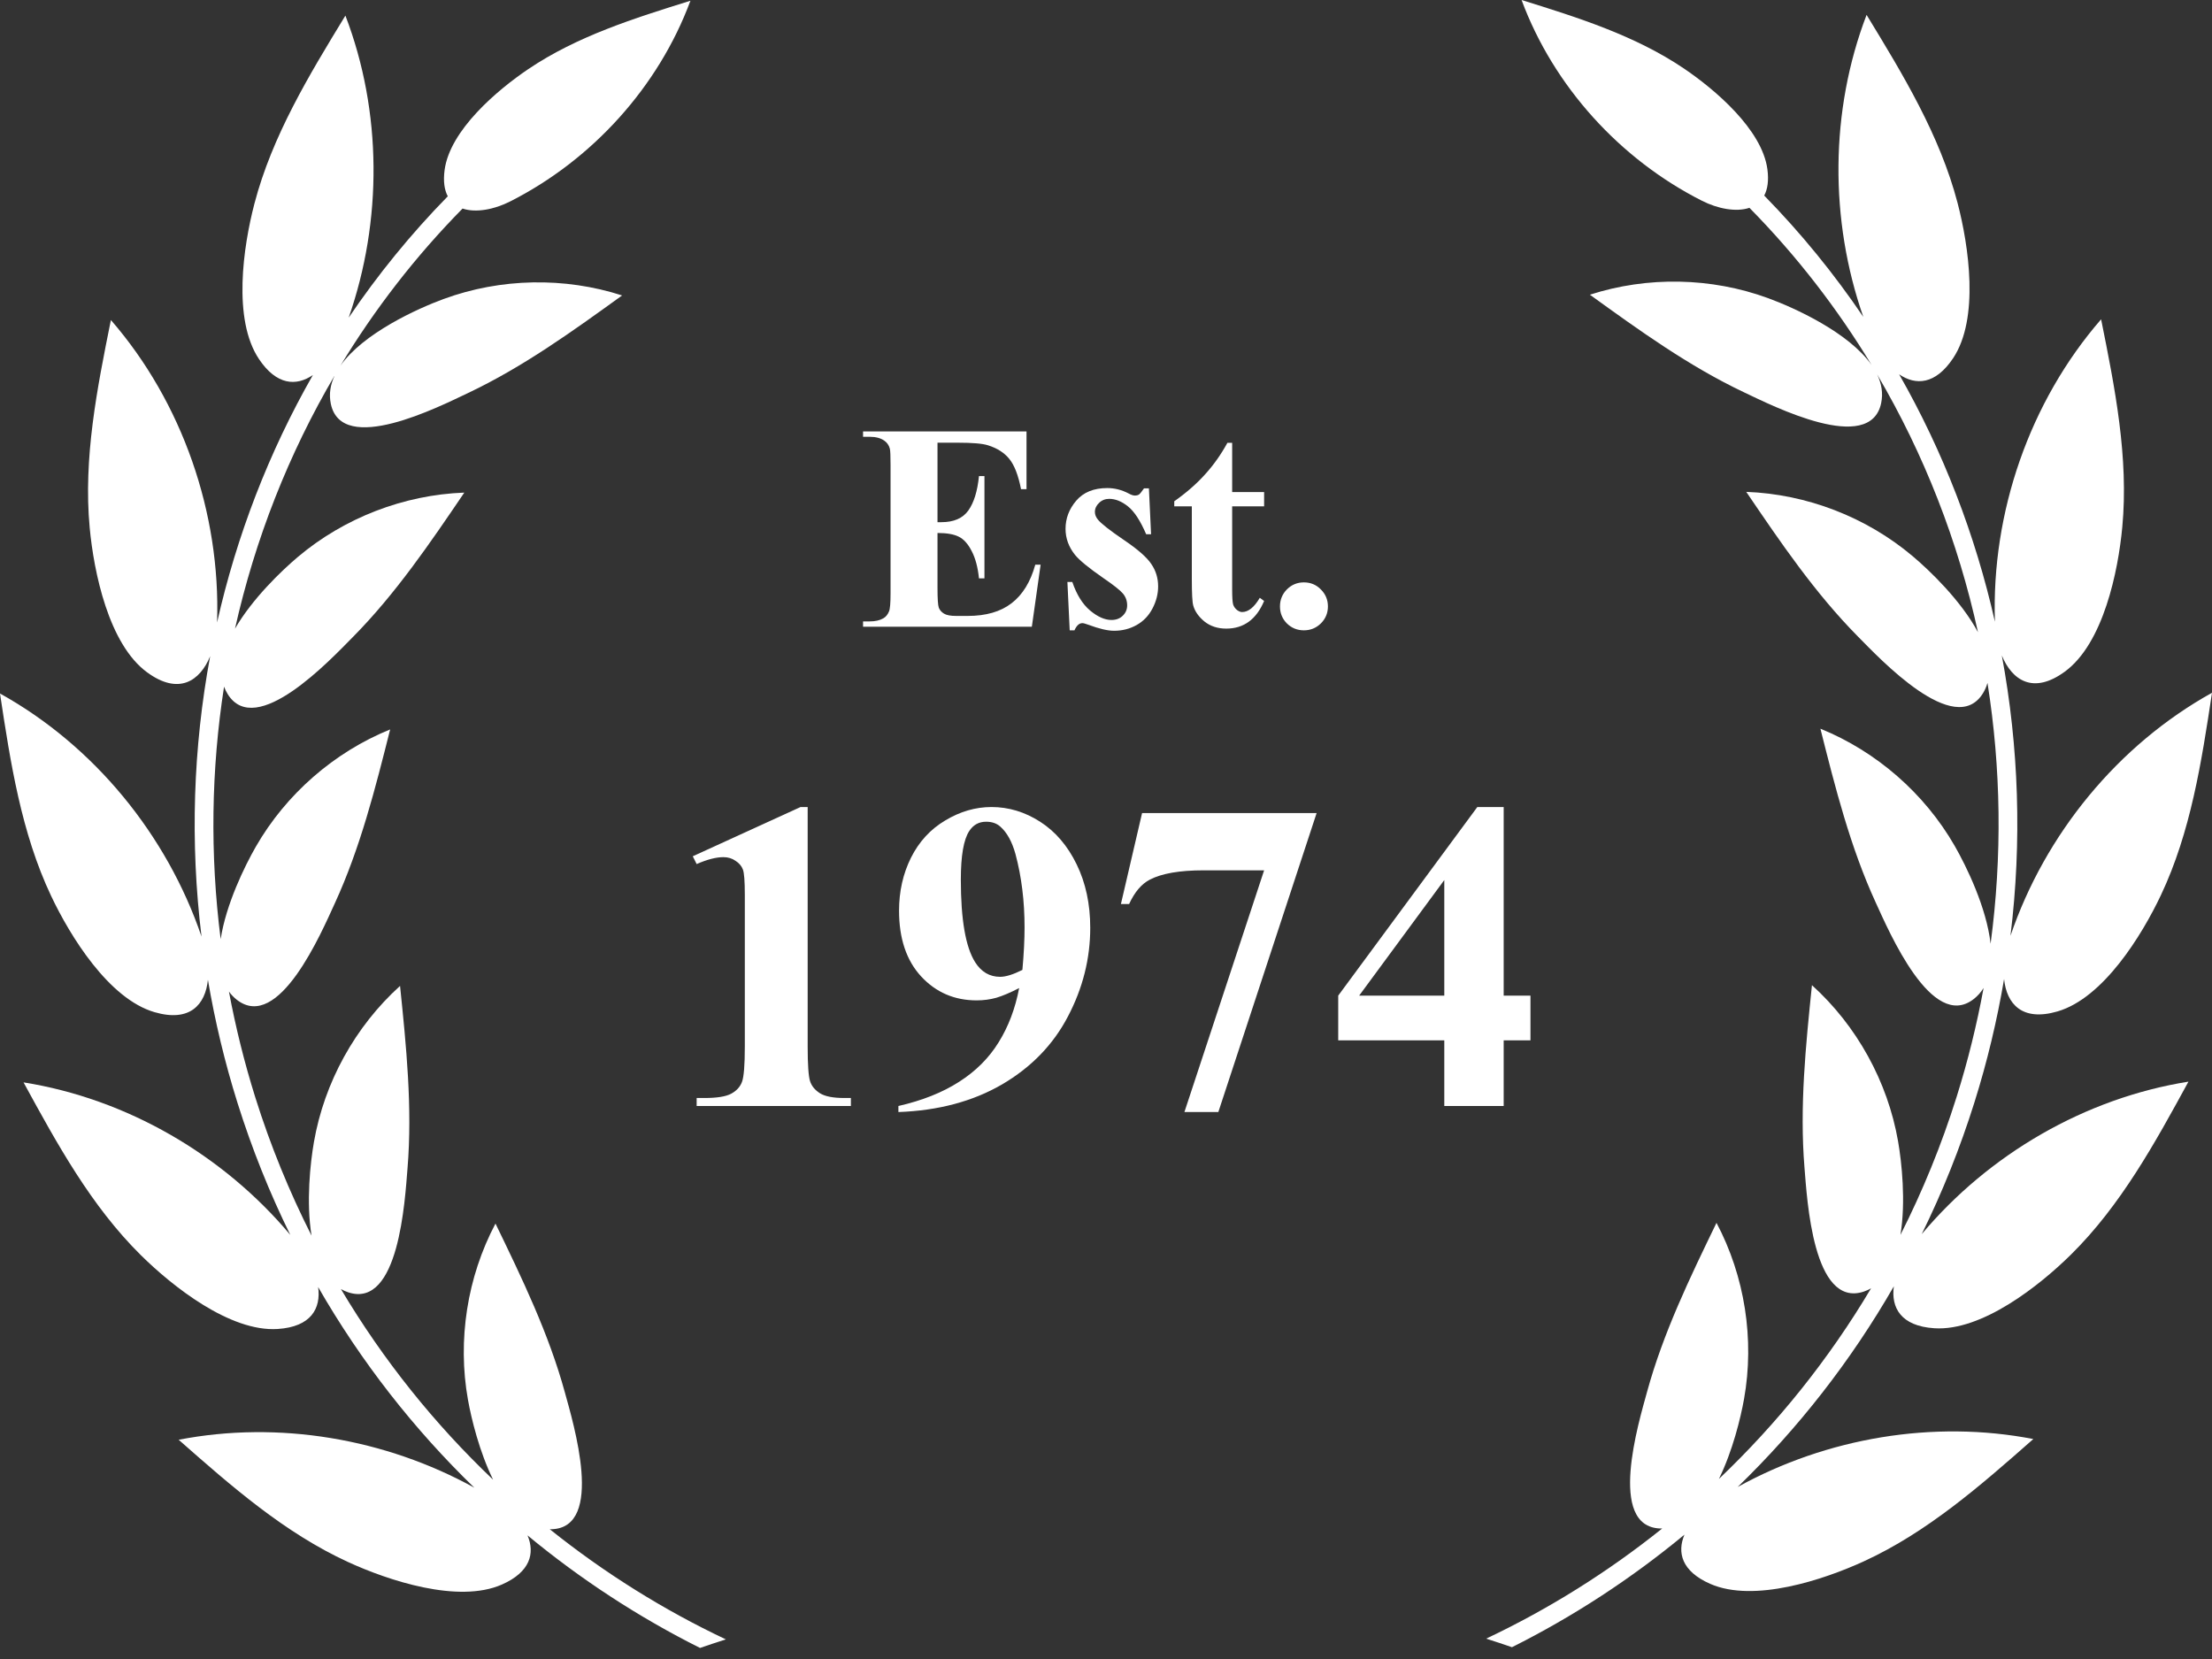 <svg width="120" height="90" viewBox="0 0 120 90" fill="none" xmlns="http://www.w3.org/2000/svg">
<rect x="0" y="0" width="120" height="90" fill="#333333" stroke="none"/>
<g clip-path="url(#clip0_1_2634)">
<path fill-rule="evenodd" clip-rule="evenodd" d="M29.933 82.96C32.819 82.86 31.101 77.203 30.643 75.534C29.77 72.347 28.321 69.352 26.88 66.378C25.344 69.28 24.809 72.7 25.386 75.933C25.57 76.96 26.005 78.754 26.75 80.272C23.586 77.264 20.795 73.798 18.495 69.931C18.622 70.002 18.756 70.064 18.9 70.111C21.646 71.004 21.967 65.101 22.108 63.376C22.378 60.082 22.04 56.772 21.703 53.485C19.267 55.686 17.594 58.718 17.031 61.953C16.832 63.092 16.603 65.218 16.901 67.031C15.701 64.661 14.676 62.161 13.852 59.54C13.255 57.637 12.781 55.718 12.42 53.793C12.54 53.955 12.679 54.105 12.846 54.236C15.121 56.014 17.441 50.577 18.164 49.004C19.544 46.001 20.359 42.775 21.166 39.571C18.124 40.806 15.516 43.083 13.88 45.93C13.273 46.986 12.259 49.061 11.971 50.947C11.384 46.342 11.458 41.732 12.155 37.251C12.207 37.39 12.271 37.527 12.354 37.659C13.883 40.108 17.923 35.792 19.14 34.562C21.464 32.212 23.333 29.459 25.188 26.724C21.907 26.845 18.677 28.092 16.166 30.208C15.265 30.967 13.681 32.491 12.749 34.104C13.833 29.265 15.653 24.622 18.165 20.353C17.927 20.848 17.833 21.37 17.948 21.914C18.549 24.738 23.821 22.064 25.385 21.324C28.372 19.911 31.07 17.963 33.749 16.028C30.624 15.019 27.163 15.086 24.079 16.216C22.648 16.74 19.704 18.076 18.467 19.841C20.323 16.776 22.537 13.91 25.094 11.314C25.822 11.559 26.82 11.361 27.668 10.932C32.116 8.683 35.721 4.72 37.456 0.04C34.405 0.99 31.304 1.963 28.656 3.751C26.978 4.884 24.407 7.06 24.119 9.224C24.037 9.842 24.111 10.308 24.292 10.649C22.289 12.692 20.497 14.898 18.916 17.232C20.753 11.979 20.731 6.047 18.738 0.846C16.763 4.082 14.762 7.378 13.803 11.046C13.195 13.369 12.609 17.322 14.047 19.476C15.008 20.915 16.08 20.956 16.973 20.346C14.583 24.533 12.838 29.061 11.776 33.772C11.776 33.765 11.777 33.758 11.777 33.751C11.97 27.841 9.898 21.832 6.016 17.361C5.266 21.078 4.513 24.858 4.866 28.633C5.09 31.025 5.89 34.94 7.978 36.472C9.697 37.732 10.849 36.944 11.401 35.599C10.479 40.553 10.305 45.682 10.932 50.807C9.056 45.29 5.101 40.453 0 37.622C0.567 41.371 1.153 45.181 2.775 48.608C3.803 50.778 5.895 54.184 8.381 54.909C10.314 55.473 11.143 54.489 11.279 53.154C11.661 55.395 12.192 57.63 12.888 59.843C13.671 62.335 14.631 64.721 15.748 66.991C12.108 62.651 6.877 59.609 1.277 58.719C3.092 62.047 4.945 65.428 7.642 68.092C9.351 69.781 12.48 72.265 15.065 72.097C16.884 71.978 17.418 70.976 17.259 69.822C19.599 73.893 22.465 77.542 25.731 80.706C20.901 78.039 15.112 77.056 9.692 78.106C12.536 80.614 15.434 83.156 18.88 84.738C21.062 85.74 24.854 87.004 27.224 85.962C28.774 85.28 29.026 84.261 28.618 83.294C31.511 85.687 34.653 87.736 37.976 89.4C38.44 89.237 38.909 89.087 39.377 88.936C35.986 87.333 32.778 85.326 29.823 82.958C29.86 82.958 29.896 82.961 29.933 82.96Z" fill="white"/>
<path fill-rule="evenodd" clip-rule="evenodd" d="M104.252 66.952C105.369 64.681 106.329 62.296 107.112 59.803C107.808 57.59 108.339 55.355 108.721 53.114C108.857 54.45 109.686 55.433 111.619 54.869C114.105 54.144 116.197 50.738 117.225 48.568C118.847 45.142 119.433 41.331 120 37.583C114.899 40.414 110.943 45.251 109.067 50.768C109.695 45.642 109.52 40.514 108.598 35.559C109.151 36.905 110.303 37.693 112.021 36.432C114.109 34.9 114.91 30.985 115.133 28.594C115.487 24.819 114.733 21.038 113.984 17.322C110.102 21.792 108.031 27.802 108.223 33.712C108.223 33.718 108.223 33.725 108.224 33.732C107.162 29.022 105.417 24.493 103.027 20.306C103.92 20.917 104.992 20.875 105.953 19.436C107.391 17.282 106.804 13.329 106.196 11.006C105.237 7.338 103.236 4.043 101.261 0.807C99.269 6.007 99.247 11.939 101.084 17.192C99.503 14.858 97.71 12.652 95.708 10.609C95.889 10.267 95.963 9.801 95.881 9.184C95.593 7.02 93.022 4.844 91.344 3.711C88.696 1.923 85.595 0.95 82.544 0C84.279 4.679 87.884 8.643 92.332 10.892C93.179 11.321 94.178 11.519 94.906 11.274C97.463 13.87 99.677 16.736 101.533 19.801C100.296 18.036 97.352 16.7 95.92 16.175C92.837 15.046 89.376 14.979 86.251 15.988C88.93 17.923 91.627 19.87 94.615 21.284C96.179 22.024 101.451 24.698 102.051 21.874C102.167 21.33 102.072 20.807 101.835 20.312C104.387 24.65 106.227 29.374 107.304 34.297C106.396 32.598 104.701 30.963 103.756 30.168C101.246 28.052 98.016 26.805 94.734 26.684C96.59 29.419 98.459 32.171 100.782 34.521C101.999 35.752 106.039 40.068 107.569 37.619C107.683 37.436 107.763 37.245 107.82 37.048C108.555 41.675 108.625 46.441 107.989 51.198C107.769 49.238 106.68 47.001 106.042 45.89C104.406 43.043 101.798 40.767 98.756 39.531C99.563 42.735 100.378 45.961 101.758 48.964C102.481 50.536 104.801 55.974 107.076 54.196C107.296 54.024 107.47 53.822 107.609 53.597C107.245 55.574 106.761 57.546 106.147 59.5C105.324 62.122 104.299 64.621 103.099 66.991C103.396 65.178 103.167 63.052 102.969 61.913C102.405 58.678 100.733 55.647 98.297 53.445C97.96 56.733 97.622 60.042 97.892 63.336C98.033 65.061 98.353 70.964 101.099 70.072C101.244 70.024 101.378 69.962 101.505 69.891C99.204 73.758 96.414 77.224 93.25 80.232C93.995 78.714 94.43 76.921 94.614 75.893C95.19 72.66 94.656 69.24 93.119 66.338C91.678 69.312 90.229 72.307 89.356 75.494C88.898 77.163 87.181 82.82 90.066 82.92C90.103 82.922 90.139 82.918 90.176 82.918C87.222 85.286 84.013 87.293 80.623 88.896C81.091 89.047 81.559 89.197 82.023 89.36C85.347 87.696 88.489 85.647 91.381 83.254C90.974 84.221 91.225 85.24 92.775 85.922C95.146 86.965 98.937 85.7 101.12 84.698C104.565 83.117 107.463 80.574 110.307 78.067C104.888 77.017 99.098 77.999 94.269 80.667C97.535 77.502 100.4 73.853 102.74 69.782C102.582 70.937 103.116 71.938 104.935 72.057C107.519 72.225 110.649 69.741 112.357 68.053C115.054 65.388 116.907 62.007 118.722 58.679C113.123 59.57 107.893 62.611 104.252 66.952Z" fill="white"/>
</g>
<path d="M50.859 24.016V28.328H51.07C51.742 28.328 52.229 28.117 52.531 27.695C52.833 27.273 53.026 26.651 53.109 25.828H53.406V31.375H53.109C53.047 30.771 52.914 30.276 52.711 29.891C52.513 29.505 52.281 29.247 52.016 29.117C51.75 28.982 51.365 28.914 50.859 28.914V31.898C50.859 32.482 50.883 32.839 50.93 32.969C50.982 33.099 51.075 33.206 51.211 33.289C51.346 33.372 51.565 33.414 51.867 33.414H52.5C53.49 33.414 54.281 33.185 54.875 32.727C55.474 32.268 55.904 31.57 56.164 30.633H56.453L55.977 34H46.82V33.711H47.172C47.479 33.711 47.727 33.656 47.914 33.547C48.05 33.474 48.154 33.349 48.227 33.172C48.284 33.047 48.312 32.719 48.312 32.188V25.219C48.312 24.74 48.3 24.445 48.273 24.336C48.221 24.154 48.125 24.013 47.984 23.914C47.786 23.768 47.516 23.695 47.172 23.695H46.82V23.406H55.688V26.539H55.391C55.24 25.773 55.026 25.224 54.75 24.891C54.479 24.557 54.094 24.312 53.594 24.156C53.302 24.062 52.755 24.016 51.953 24.016H50.859ZM62.328 26.492L62.445 28.984H62.18C61.862 28.245 61.531 27.74 61.188 27.469C60.849 27.198 60.51 27.062 60.172 27.062C59.958 27.062 59.776 27.135 59.625 27.281C59.474 27.422 59.398 27.586 59.398 27.773C59.398 27.914 59.45 28.049 59.555 28.18C59.721 28.393 60.188 28.76 60.953 29.281C61.719 29.797 62.221 30.237 62.461 30.602C62.706 30.961 62.828 31.365 62.828 31.812C62.828 32.219 62.727 32.617 62.523 33.008C62.32 33.398 62.034 33.698 61.664 33.906C61.294 34.115 60.885 34.219 60.438 34.219C60.089 34.219 59.622 34.109 59.039 33.891C58.883 33.833 58.776 33.805 58.719 33.805C58.547 33.805 58.404 33.935 58.289 34.195H58.031L57.906 31.57H58.172C58.406 32.258 58.727 32.773 59.133 33.117C59.544 33.461 59.932 33.633 60.297 33.633C60.547 33.633 60.75 33.557 60.906 33.406C61.068 33.25 61.148 33.062 61.148 32.844C61.148 32.594 61.07 32.378 60.914 32.195C60.758 32.013 60.409 31.737 59.867 31.367C59.07 30.815 58.555 30.393 58.32 30.102C57.977 29.674 57.805 29.203 57.805 28.688C57.805 28.125 57.997 27.617 58.383 27.164C58.773 26.706 59.336 26.477 60.07 26.477C60.466 26.477 60.849 26.573 61.219 26.766C61.359 26.844 61.474 26.883 61.562 26.883C61.656 26.883 61.732 26.865 61.789 26.828C61.846 26.787 61.938 26.674 62.062 26.492H62.328ZM66.844 24.023V26.695H68.578V27.469H66.844V31.977C66.844 32.398 66.862 32.672 66.898 32.797C66.94 32.917 67.01 33.016 67.109 33.094C67.208 33.167 67.299 33.203 67.383 33.203C67.721 33.203 68.042 32.945 68.344 32.43L68.578 32.602C68.156 33.602 67.471 34.102 66.523 34.102C66.06 34.102 65.667 33.974 65.344 33.719C65.026 33.458 64.823 33.169 64.734 32.852C64.682 32.675 64.656 32.195 64.656 31.414V27.469H63.703V27.195C64.359 26.732 64.917 26.245 65.375 25.734C65.838 25.224 66.242 24.654 66.586 24.023H66.844ZM70.734 31.594C71.099 31.594 71.406 31.721 71.656 31.977C71.912 32.232 72.039 32.539 72.039 32.898C72.039 33.258 71.912 33.565 71.656 33.82C71.401 34.07 71.094 34.195 70.734 34.195C70.375 34.195 70.068 34.07 69.812 33.82C69.562 33.565 69.438 33.258 69.438 32.898C69.438 32.539 69.562 32.232 69.812 31.977C70.068 31.721 70.375 31.594 70.734 31.594Z" fill="white"/>
<path d="M43.816 43.781V56.777C43.816 57.754 43.859 58.379 43.945 58.652C44.031 58.918 44.211 59.137 44.484 59.309C44.758 59.48 45.195 59.566 45.797 59.566H46.16V60H37.793V59.566H38.215C38.895 59.566 39.379 59.488 39.668 59.332C39.957 59.176 40.152 58.961 40.254 58.688C40.355 58.414 40.406 57.777 40.406 56.777V48.539C40.406 47.805 40.371 47.348 40.301 47.168C40.23 46.98 40.098 46.824 39.902 46.699C39.715 46.566 39.496 46.5 39.246 46.5C38.848 46.5 38.363 46.625 37.793 46.875L37.582 46.453L43.43 43.781H43.816ZM48.738 60.328V60C50.035 59.703 51.133 59.266 52.031 58.688C52.938 58.109 53.652 57.395 54.176 56.543C54.707 55.691 55.078 54.711 55.289 53.602C54.805 53.852 54.391 54.027 54.047 54.129C53.711 54.223 53.355 54.27 52.98 54.27C51.777 54.27 50.773 53.836 49.969 52.969C49.172 52.102 48.773 50.914 48.773 49.406C48.773 48.359 48.988 47.402 49.418 46.535C49.855 45.66 50.477 44.984 51.281 44.508C52.086 44.023 52.922 43.781 53.789 43.781C54.719 43.781 55.598 44.047 56.426 44.578C57.254 45.109 57.914 45.879 58.406 46.887C58.898 47.895 59.145 49.043 59.145 50.332C59.145 52.004 58.742 53.605 57.938 55.137C57.141 56.668 55.949 57.898 54.363 58.828C52.777 59.75 50.902 60.25 48.738 60.328ZM55.465 52.617C55.543 51.742 55.582 50.973 55.582 50.309C55.582 48.887 55.418 47.562 55.09 46.336C54.902 45.656 54.625 45.156 54.258 44.836C54.062 44.664 53.809 44.578 53.496 44.578C53.105 44.578 52.801 44.746 52.582 45.082C52.277 45.543 52.125 46.422 52.125 47.719C52.125 49.883 52.383 51.375 52.898 52.195C53.234 52.727 53.688 52.992 54.258 52.992C54.562 52.992 54.965 52.867 55.465 52.617ZM64.254 60.328L68.578 47.215H65.285C63.996 47.215 63.027 47.383 62.379 47.719C61.926 47.953 61.551 48.395 61.254 49.043H60.809L61.957 44.109H71.426L66.094 60.328H64.254ZM72.598 54.012L80.144 43.781H81.574V54.012H83.027V56.438H81.574V60H78.352V56.438H72.598V54.012ZM73.734 54.012H78.352V47.742L73.734 54.012Z" fill="white"/>
<defs>
<clipPath id="clip0_1_2634">
<rect width="120" height="89.4" fill="white"/>
</clipPath>
</defs>
</svg>

